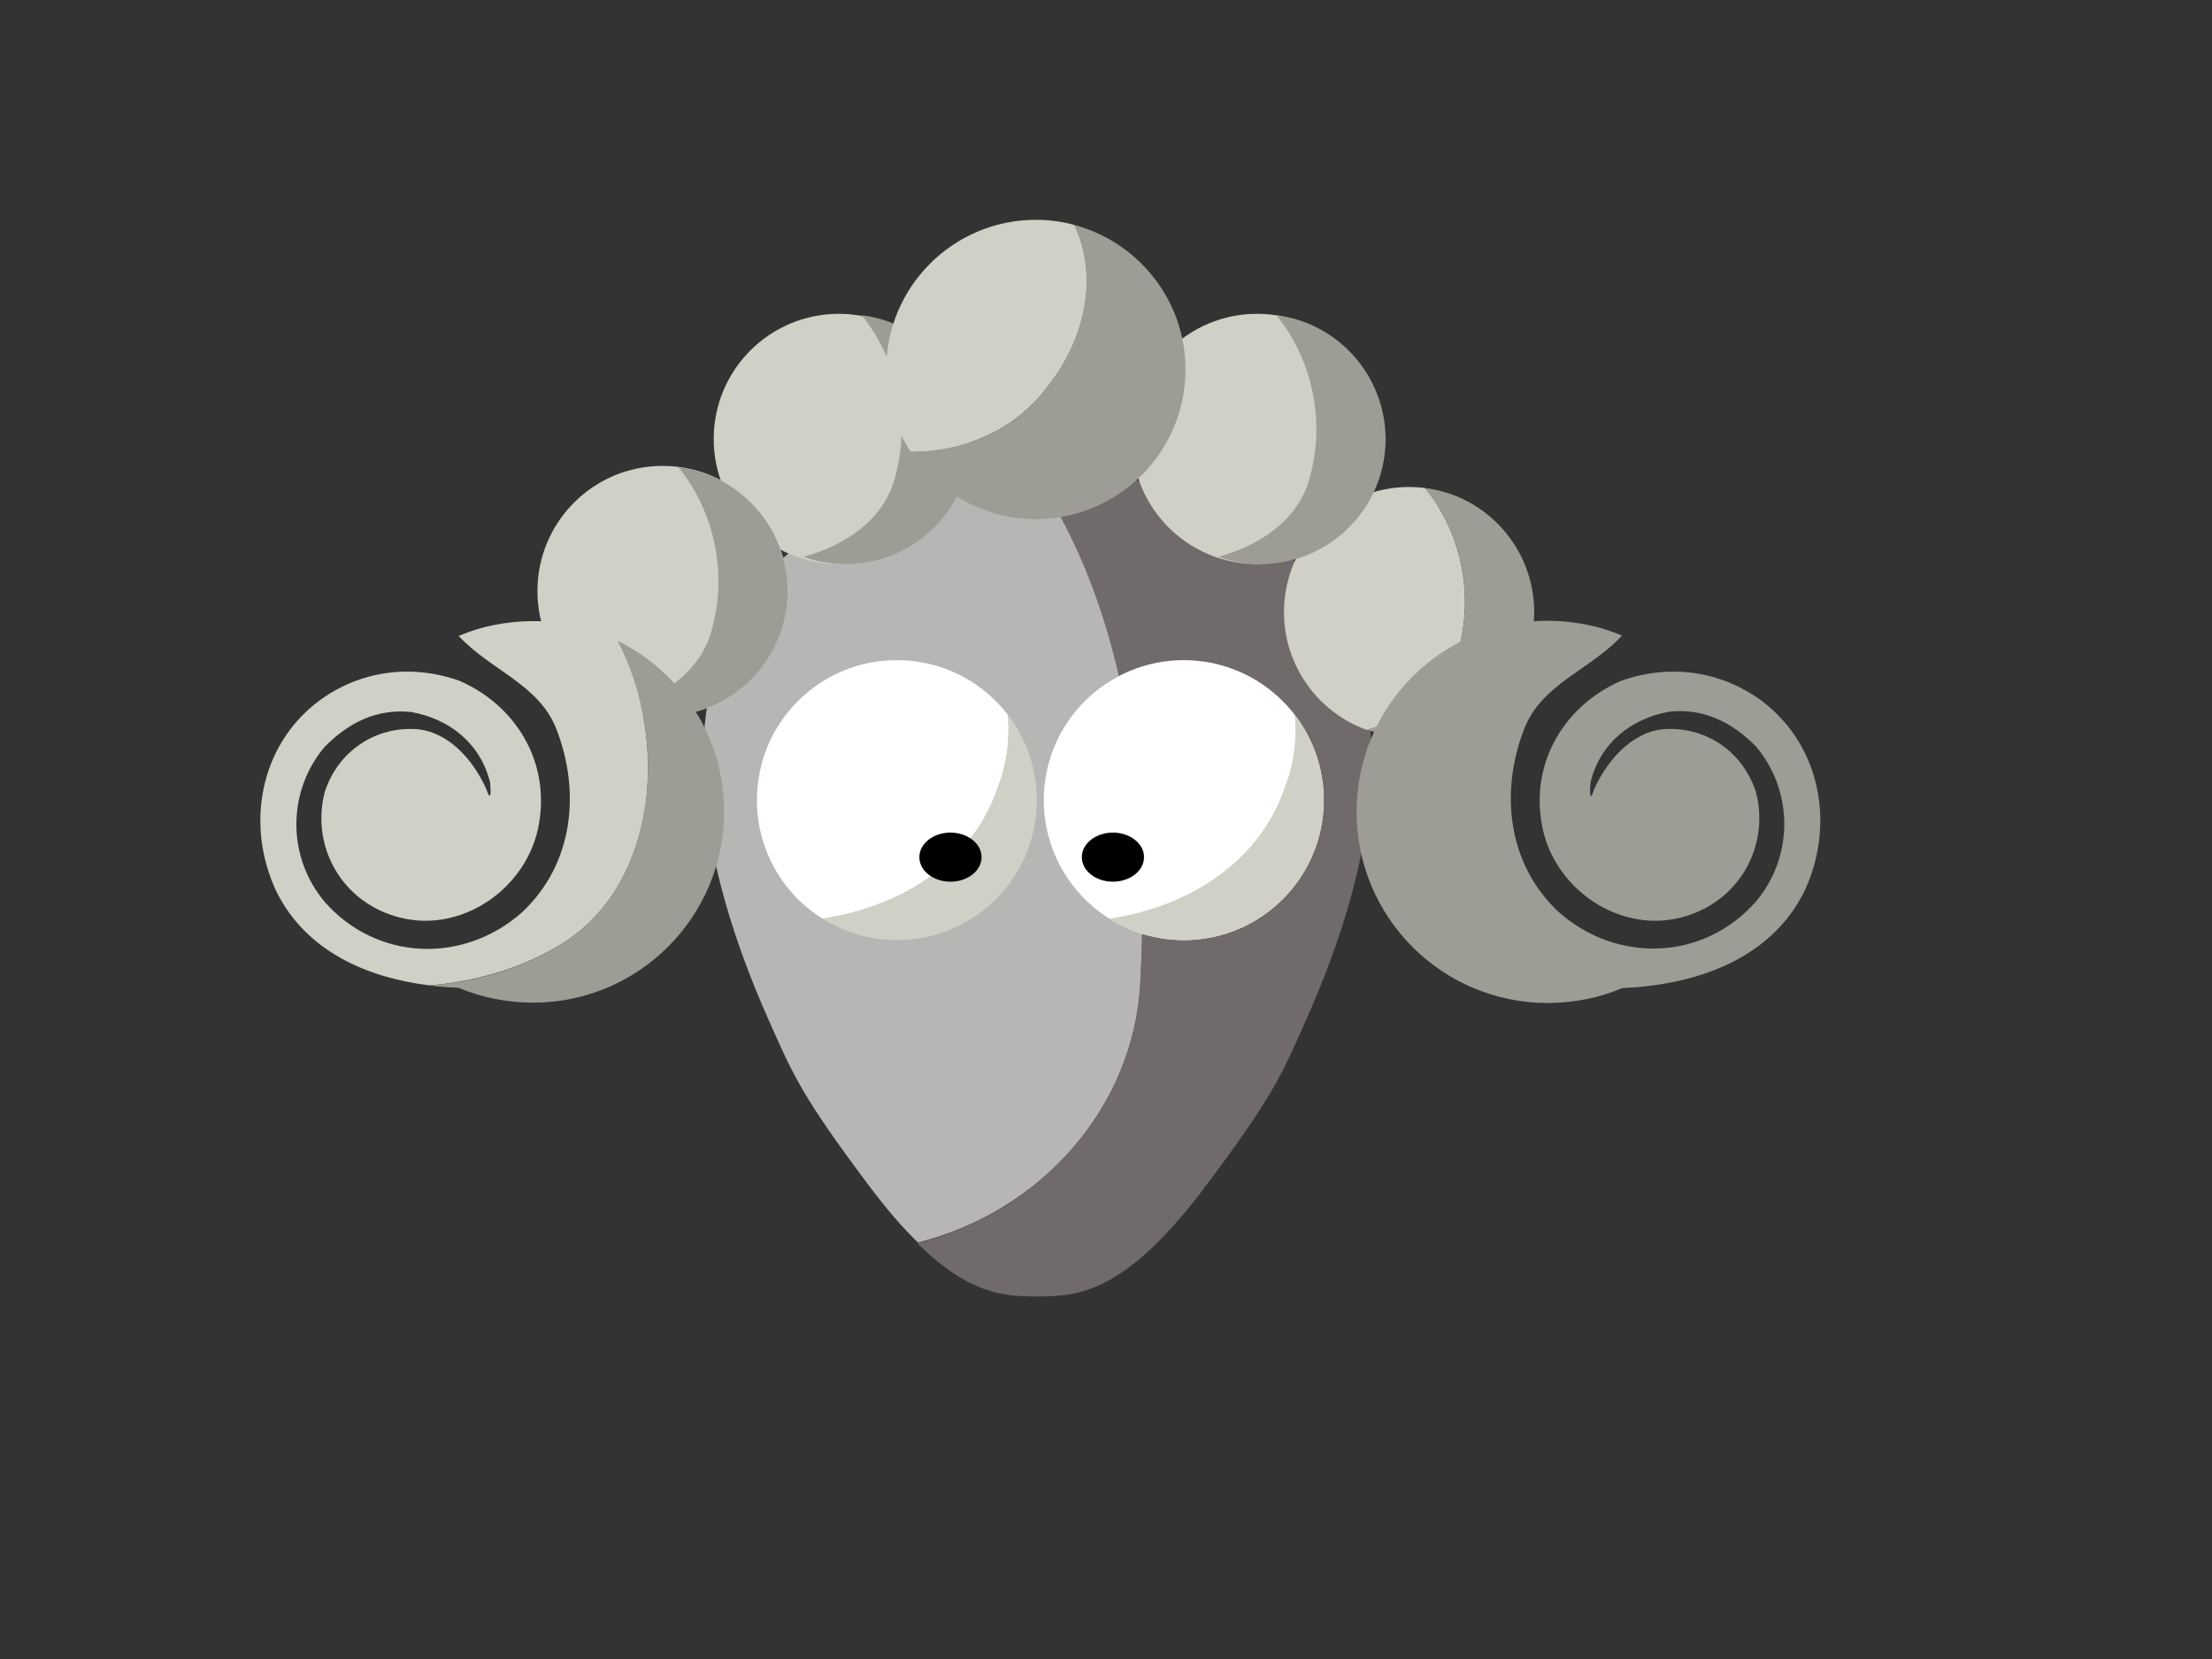 <?xml version="1.0" ?><svg id="Layer_1" style="enable-background:new 0 0 640 480;" version="1.1" viewBox="0 0 640 480" xml:space="preserve" xmlns="http://www.w3.org/2000/svg" xmlns:xlink="http://www.w3.org/1999/xlink"><rect x="0" y="0" width="640" height="480" fill="#333333" stroke="none"/><style type="text/css">
	.st0{fill:#B8B5B5;}
	.st1{fill:#706A6A;}
	.st2{fill:#FFFFFF;}
	.st3{fill:#D1D0C6;}
	.st4{fill:#9D9C95;}
</style><path class="st0" d="M330,284c2.6-49.4-2.3-106.4-31.7-148.7c-3.1,0.1-6.1,0.3-9.1,0.6c-32.6,3.3-59.2,17.2-72.9,37.5  c-21.2,31.5-14,76.5,6,121.5c7.2,16.2,9.6,22.1,29,48c5.2,6.9,9.9,12.4,14.3,16.6C301.1,350.6,328.2,320.5,330,284z"/><path class="st1" d="M384,173.5c-13.7-20.4-40.4-34.2-72.9-37.5c-3.6-0.4-7.2-0.6-11-0.7c-0.6,0-1.2,0.1-1.9,0.1  c29.4,42.3,34.3,99.2,31.7,148.7c-1.8,36.5-28.9,66.6-64.5,75.6c15.1,14.9,25.3,15.4,34.5,15.4h0.2c11.8,0,25.3-0.7,48.8-32  c19.4-25.9,21.8-31.8,29-48C398,250,405.2,205,384,173.5z"/><path class="st2" d="M289,227c2.2-5.8,3.3-13,2.6-20.2c-7.4-9.6-19-15.8-32.1-15.8c-22.4,0-40.5,18.1-40.5,40.5  c0,14.5,7.6,27.2,19,34.3C261,262.3,281.8,249.4,289,227z"/><path class="st3" d="M291.6,206.8c0.7,7.2-0.3,14.4-2.6,20.2c-7.2,22.4-28,35.3-51,38.8c6.2,3.9,13.6,6.2,21.5,6.2  c22.4,0,40.5-18.1,40.5-40.5C300,222.2,296.8,213.6,291.6,206.8z"/><circle class="st2" cx="342.5" cy="231.5" r="40.5"/><ellipse cx="275" cy="248" rx="9" ry="7.1"/><ellipse cx="322" cy="248" rx="9" ry="7.1"/><path class="st3" d="M374.6,206.8c0.7,7.2-0.3,14.4-2.6,20.2c-7.2,22.4-28,35.3-51,38.8c6.2,3.9,13.6,6.2,21.5,6.2  c22.4,0,40.5-18.1,40.5-40.5C383,222.2,379.8,213.6,374.6,206.8z"/><circle class="st3" cx="363.7" cy="127" r="36.2"/><circle class="st3" cx="242.7" cy="127" r="36.2"/><circle class="st3" cx="191.7" cy="171" r="36.2"/><path class="st3" d="M422,188c4.5-16.2,0.7-34.1-9.7-46.8c-1.5-0.2-3.1-0.3-4.6-0.3c-20,0-36.2,16.2-36.2,36.2  c0,15.7,10,29.1,24,34.1C407.7,207.8,418.9,200.2,422,188z"/><path class="st4" d="M412.3,141.2c10.4,12.8,14.2,30.6,9.7,46.8c-3.1,12.2-14.3,19.8-26.5,23.1c3.8,1.4,7.9,2.1,12.2,2.1  c20,0,36.2-16.2,36.2-36.2C443.8,158.6,430.1,143.4,412.3,141.2z"/><path class="st4" d="M369.3,91.2c10.4,12.8,14.2,30.6,9.7,46.8c-3.1,12.2-14.3,19.8-26.5,23.1c3.8,1.4,7.9,2.1,12.2,2.1  c20,0,36.2-16.2,36.2-36.2C400.8,108.6,387.1,93.4,369.3,91.2z"/><path class="st4" d="M249.3,91.2c10.4,12.8,14.2,30.6,9.7,46.8c-3.1,12.2-14.3,19.8-26.5,23.1c3.8,1.4,7.9,2.1,12.2,2.1  c20,0,36.2-16.2,36.2-36.2C280.8,108.6,267.1,93.4,249.3,91.2z"/><path class="st4" d="M196.3,135.2c10.4,12.8,14.2,30.6,9.7,46.8c-3.1,12.2-14.3,19.8-26.5,23.1c3.8,1.4,7.9,2.1,12.2,2.1  c20,0,36.2-16.2,36.2-36.2C227.8,152.6,214.1,137.4,196.3,135.2z"/><path class="st4" d="M461.2,228.4C465,220,472,212,481,211c12-1,23,6,27,18c4,15-4,31-20,36c-19,6-39-8-42-27c-3-18,7-34,23-41  c14-5,29-3,41,6c17,13,21,36,12,55c-10,20-32,27-52.7,27.9c-3.3,1.4-6.8,2.5-10.4,3.2c-3.6,0.7-7.3,1.1-11.1,1.1  c-30.5,0-55.3-24.7-55.3-55.3s24.7-55.3,55.3-55.3c3.8,0,7.5,0.4,11.1,1.1c3.6,0.7,7.1,1.8,10.4,3.2c-9.3,10-23.3,14-28.3,27  c-7,18-5,39,10,53c17,15,42,14,57-3c11-13,11-32,0-45c-7-7-15-11-25-10c-11,2-20,9-22.8,20.4C459.8,231,460.3,231.4,461.2,228.4z"/><path class="st3" d="M178.7,185.4c-7.4-3.7-15.7-5.7-24.5-5.7c-3.8,0-7.5,0.4-11.1,1.1c-3.6,0.7-7.1,1.8-10.4,3.2  c9.3,10,23.3,14,28.3,27c7,18,5,39-10,53c-17,15-42,14-57-3c-11-13-11-32,0-45c7-7,15-11,25-10c11,2,20,9,22.8,20.4  c0.4,4.5-0.1,4.9-1.1,1.9C137,220,130,212,121,211c-12-1-23,6-27,18c-4,15,4,31,20,36c19,6,39-8,42-27c3-18-7-34-23-41  c-14-5-29-3-41,6c-17,13-21,36-12,55c8.6,17.3,26.3,24.9,44.3,27.1c13-1.1,25.6-4.6,36.7-11.1C189.8,257.6,194.2,215.4,178.7,185.4z  "/><path class="st4" d="M178.7,185.4c15.5,30,11,72.2-17.7,88.6c-11.1,6.6-23.7,10.1-36.7,11.1c2.8,0.4,5.6,0.6,8.4,0.7  c3.3,1.4,6.8,2.5,10.4,3.2c3.6,0.7,7.3,1.1,11.1,1.1c30.5,0,55.3-24.7,55.3-55.3C209.5,213.2,197,194.4,178.7,185.4z"/><path class="st3" d="M303,112c10.8-13.4,15.1-31.7,7.9-46.9c-3.6-1-7.3-1.5-11.2-1.5c-23.9,0-43.3,19.4-43.3,43.3  c0,8.8,2.6,17,7.1,23.8C279,130.8,293.7,124.4,303,112z"/><path class="st4" d="M310.9,65.1c7.1,15.2,2.8,33.4-7.9,46.9c-9.3,12.4-24,18.8-39.4,18.7c7.7,11.7,21,19.5,36.1,19.5  c23.9,0,43.3-19.4,43.3-43.3C343,86.9,329.4,70.1,310.9,65.1z"/></svg>